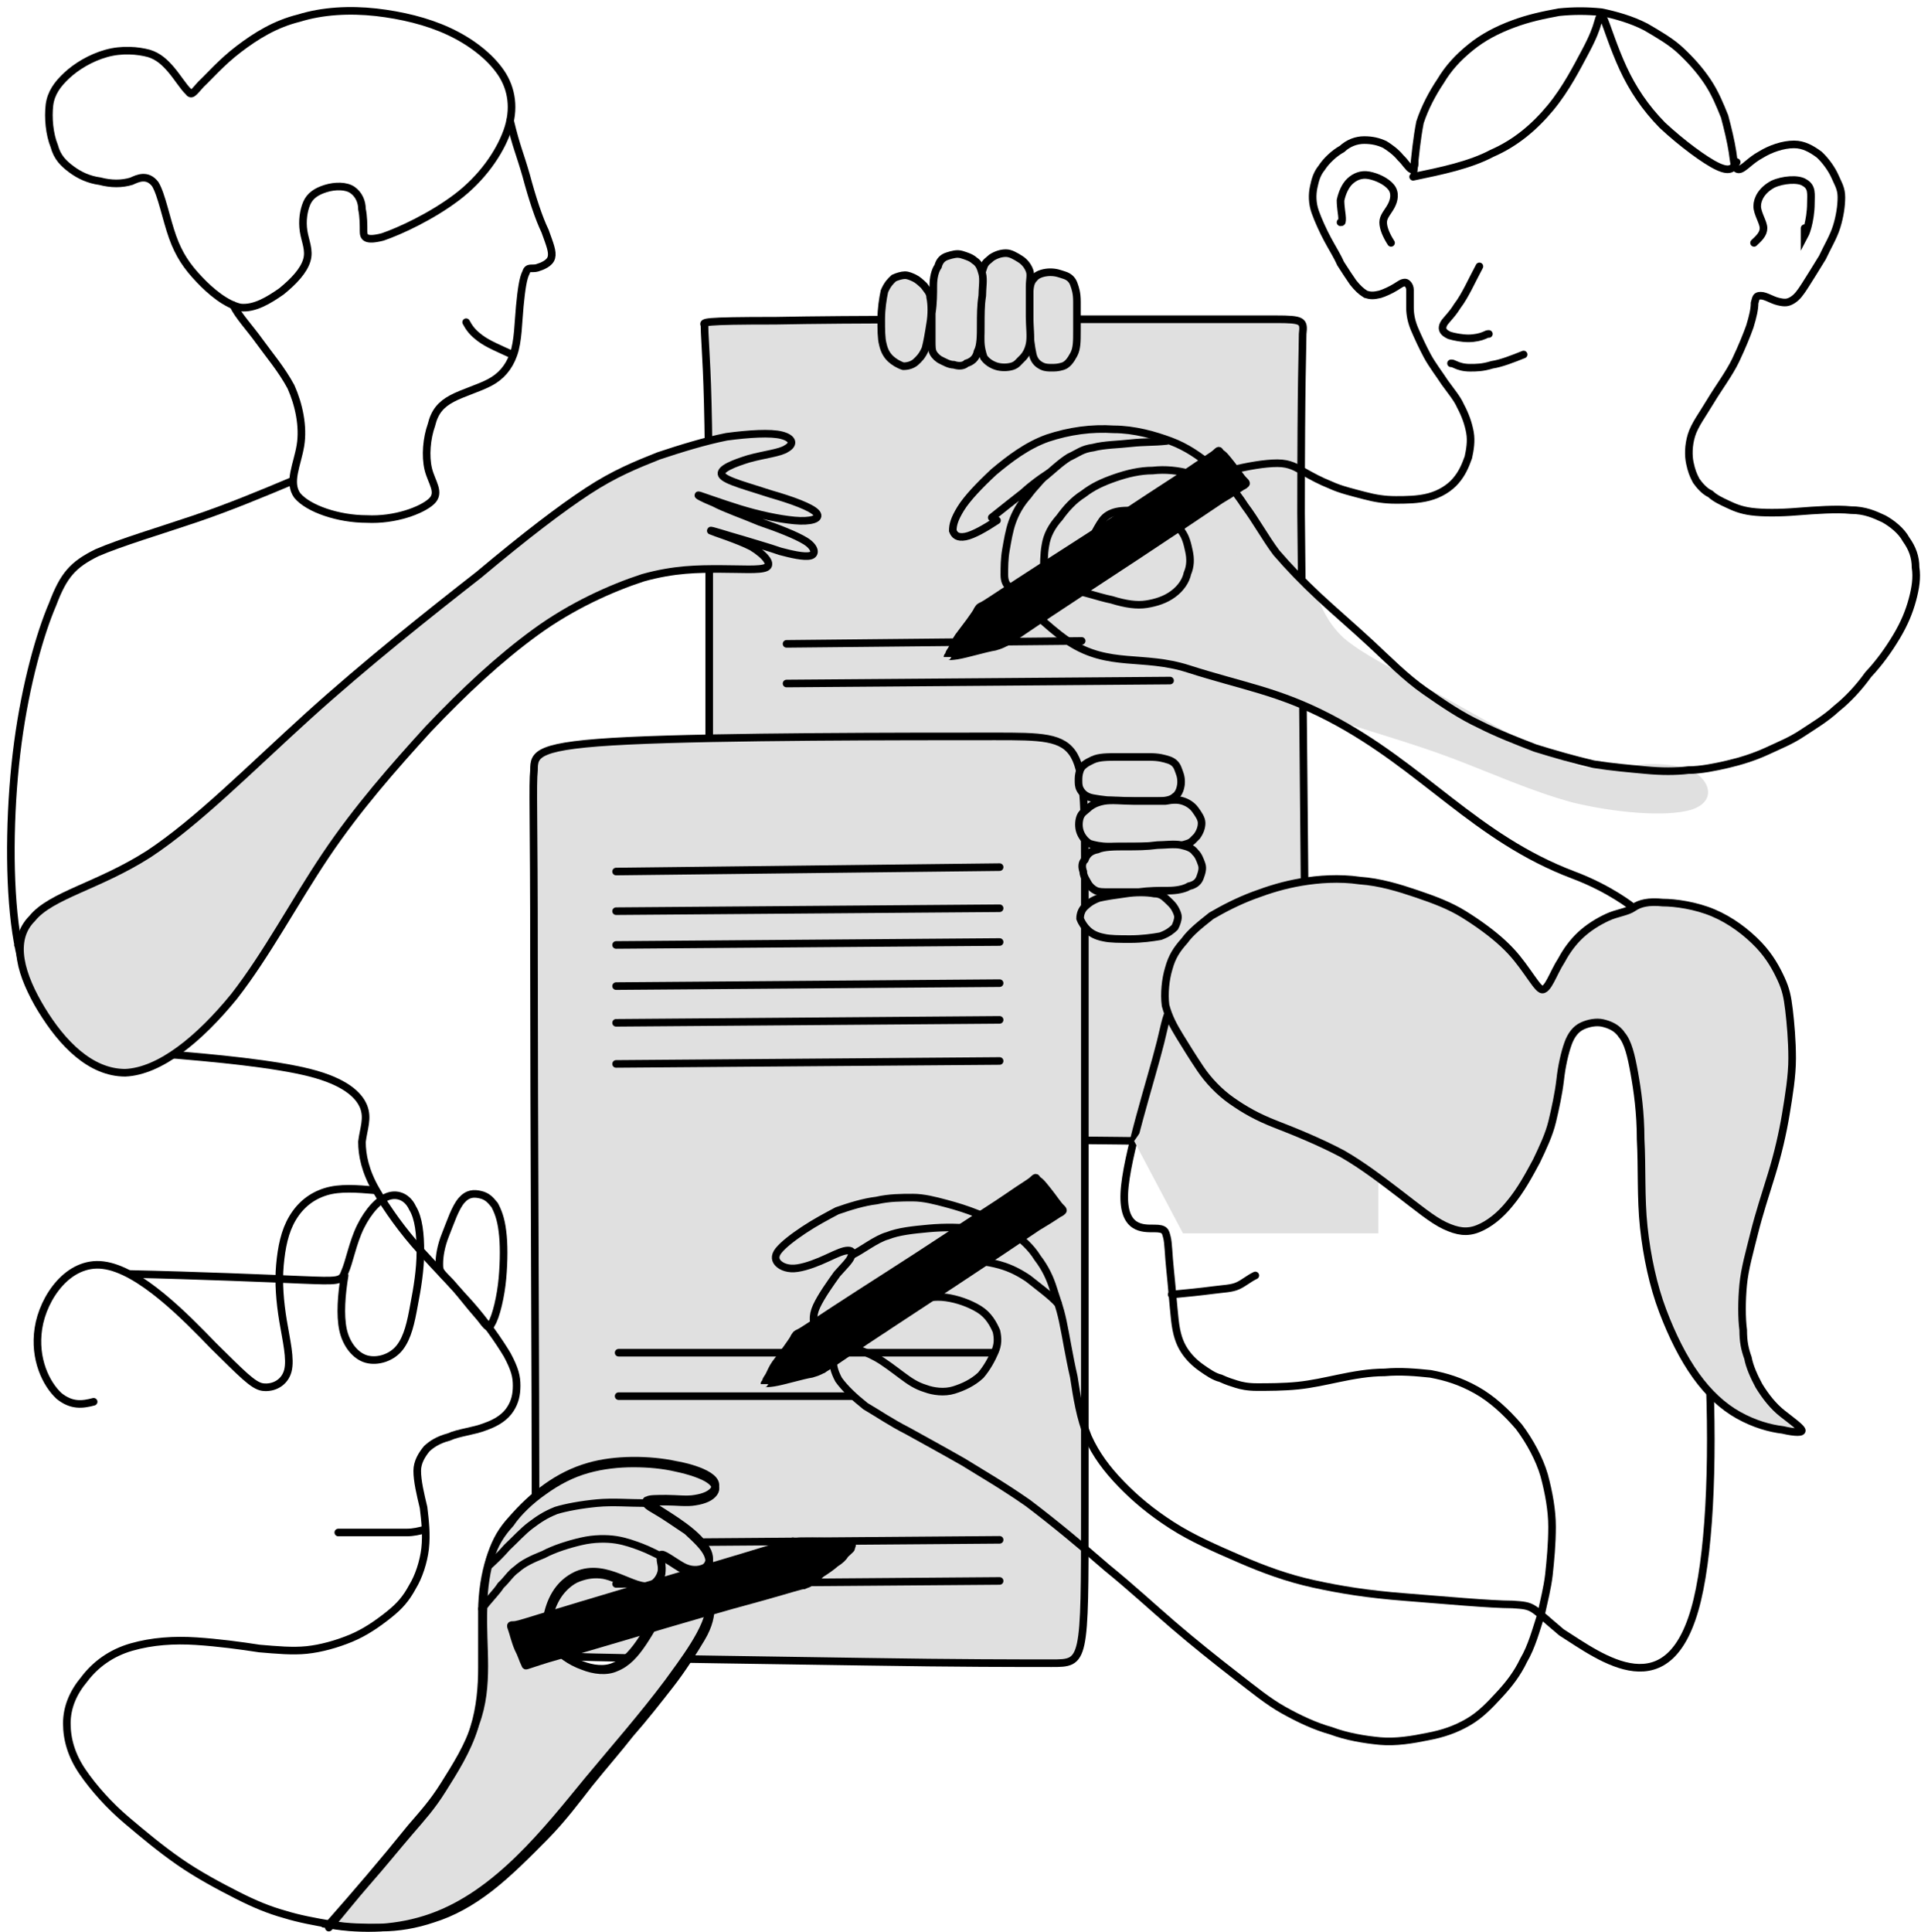 <?xml version="1.0" encoding="UTF-8"?> <svg xmlns="http://www.w3.org/2000/svg" width="177" height="178" viewBox="0 0 177 178" fill="none"> <path fill-rule="evenodd" clip-rule="evenodd" d="M71.454 29.547C78.143 29.412 91.668 29.412 100.83 29.412C109.992 29.412 114.936 29.412 117.554 29.412C120.026 29.412 120.171 29.547 120.026 30.765C120.026 32.118 119.88 34.69 119.88 47.274C120.018 59.858 120.207 82.589 120.317 93.959C120.462 105.325 120.462 105.325 111.3 105.19C102.139 105.055 83.669 104.919 74.508 104.784C65.346 104.649 65.346 104.513 65.346 94.635C65.346 84.622 65.346 64.73 65.346 52.551C65.346 40.237 65.201 35.637 65.055 33.066C64.91 30.495 64.91 30.224 64.91 29.953C64.764 29.683 64.619 29.547 71.454 29.547Z" fill="#E0E0E0" stroke="black" stroke-width="0.7" stroke-miterlimit="22.926" stroke-linecap="round"></path> <path d="M72.472 59.318L99.666 59.047" stroke="black" stroke-width="0.7" stroke-miterlimit="22.926" stroke-linecap="round"></path> <path d="M72.472 62.971L107.81 62.7" stroke="black" stroke-width="0.7" stroke-miterlimit="22.926" stroke-linecap="round"></path> <path fill-rule="evenodd" clip-rule="evenodd" d="M57.929 68.248C66.364 67.842 83.233 67.842 91.668 67.842C100.102 67.842 99.957 67.842 99.957 82.05C99.957 96.258 99.957 124.811 99.957 139.019C99.957 153.227 99.957 153.227 96.903 153.227C93.994 153.227 88.177 153.227 79.743 153.092C71.308 152.957 60.401 152.821 54.875 152.686C49.349 152.551 49.349 152.551 49.349 139.966C49.349 127.382 49.203 102.212 49.203 88.41C49.203 74.743 49.058 72.443 49.203 70.954C49.203 69.466 49.349 68.654 57.929 68.248Z" fill="#E0E0E0" stroke="black" stroke-width="0.7" stroke-miterlimit="22.926" stroke-linecap="round"></path> <path d="M56.766 80.293L92.105 79.887" stroke="black" stroke-width="0.7" stroke-miterlimit="22.926" stroke-linecap="round"></path> <path d="M56.766 83.945L92.105 83.675" stroke="black" stroke-width="0.7" stroke-miterlimit="22.926" stroke-linecap="round"></path> <path d="M57 124.624H91.5" stroke="black" stroke-width="0.7" stroke-miterlimit="22.926" stroke-linecap="round"></path> <path d="M57 128.624H78.5" stroke="black" stroke-width="0.7" stroke-miterlimit="22.926" stroke-linecap="round"></path> <path d="M56.766 142.133L92.105 141.862" stroke="black" stroke-width="0.7" stroke-miterlimit="22.926" stroke-linecap="round"></path> <path d="M56.766 145.921L92.105 145.65" stroke="black" stroke-width="0.7" stroke-miterlimit="22.926" stroke-linecap="round"></path> <path fill-rule="evenodd" clip-rule="evenodd" d="M156.236 71.226C154.782 70.278 152.019 70.278 149.983 70.549C148.093 70.82 146.929 71.226 144.021 70.008C140.967 68.79 136.168 65.948 132.241 63.783C128.315 61.618 125.552 60.265 123.807 58.776C122.207 57.288 121.771 55.8 121.334 54.988C120.898 54.176 120.462 54.04 119.735 53.364C119.153 52.687 118.28 51.469 117.262 50.387C116.244 49.304 115.081 48.492 114.499 49.44C113.772 50.522 113.627 53.364 113.336 55.664C112.9 57.965 112.463 59.588 112.463 60.536C112.463 61.483 113.045 61.889 114.063 62.43C115.081 62.971 116.826 63.513 117.99 64.189C119.298 64.731 120.171 65.272 122.789 66.219C125.406 67.166 129.914 68.384 133.841 69.873C137.767 71.361 140.967 72.85 144.893 73.932C148.82 74.879 153.473 75.285 155.8 74.609C157.982 73.932 157.691 72.173 156.236 71.226Z" fill="#E0E0E0"></path> <path fill-rule="evenodd" clip-rule="evenodd" d="M30.298 177.314C33.498 177.855 36.697 177.72 39.751 176.638C45.859 174.473 50.367 168.654 54.148 164.053C56.62 161.076 59.238 158.099 61.565 154.987C62.728 153.363 65.491 149.845 65.346 147.95C65.346 147.274 64.91 146.868 64.473 146.597C63.892 146.326 63.31 146.191 62.728 146.326C62.147 146.462 61.71 146.868 61.129 147.815C59.965 149.439 58.656 152.686 56.62 153.498C55.748 153.904 54.584 153.769 53.566 153.363C52.403 152.957 51.24 152.145 50.803 151.333C50.222 150.657 50.222 149.98 50.367 149.168C50.658 147.544 51.385 145.921 53.13 145.109C55.893 143.891 58.511 146.597 59.965 146.056C60.547 145.785 60.983 145.109 60.983 144.432C60.983 143.755 60.692 143.214 60.983 143.214C61.274 143.214 62.147 143.891 62.874 144.297C63.601 144.703 64.328 144.703 64.91 144.432C65.346 144.161 65.491 143.62 65.201 142.944C64.473 141.32 61.856 139.831 60.401 138.884C59.674 138.478 59.383 138.207 59.674 138.207C59.82 138.072 60.547 138.072 61.419 138.072C62.292 138.072 63.31 138.207 64.037 138.072C64.91 137.937 65.491 137.666 65.782 137.26C66.655 135.907 63.164 135.095 62.292 134.96C59.82 134.419 56.62 134.419 54.294 135.095C51.385 135.907 49.058 137.801 47.168 139.967C46.295 140.914 45.714 141.861 45.277 143.214C44.841 144.567 44.55 146.326 44.55 148.086C44.405 151.739 45.132 155.257 43.823 158.776C43.241 160.805 41.932 162.835 40.914 164.459C39.896 166.083 39.024 167.03 37.861 168.383C35.243 171.631 32.916 174.337 30.298 177.314Z" fill="#E0E0E0" stroke="black" stroke-width="0.7" stroke-miterlimit="22.926" stroke-linecap="round"></path> <path d="M14.738 97.071C19.973 97.477 25.354 98.019 28.553 98.83C31.753 99.642 33.061 100.86 33.498 101.943C33.934 103.025 33.498 103.972 33.352 105.19C33.352 106.408 33.643 107.897 34.661 109.656C35.679 111.415 37.133 113.445 38.733 115.204C40.333 116.963 41.787 118.451 43.241 120.075C44.696 121.699 46.004 123.594 46.731 124.811C47.459 126.165 47.604 126.841 47.604 127.653C47.604 128.465 47.459 129.142 47.022 129.818C46.586 130.495 45.859 131.036 44.696 131.442C43.678 131.848 42.223 131.983 41.351 132.389C40.333 132.66 39.751 133.066 39.315 133.472C38.878 134.013 38.442 134.69 38.442 135.502C38.442 136.449 38.733 137.667 39.024 138.884C39.169 140.102 39.315 141.32 39.169 142.673C39.024 143.891 38.588 145.244 38.006 146.192C37.424 147.274 36.843 147.951 35.825 148.763C34.806 149.575 33.643 150.386 32.334 150.928C31.026 151.469 29.571 151.875 28.262 152.01C26.953 152.146 25.499 152.01 23.9 151.875C22.154 151.604 20.119 151.334 18.083 151.198C16.047 151.063 14.011 151.198 12.12 151.74C10.23 152.281 8.775 153.363 7.757 154.717C6.739 155.934 6.158 157.288 6.158 158.776C6.158 160.265 6.594 161.753 7.612 163.242C8.63 164.73 10.084 166.354 11.684 167.707C13.284 169.06 14.738 170.278 16.483 171.496C18.228 172.714 20.264 173.796 21.864 174.608C23.463 175.42 24.772 175.961 26.226 176.367C27.535 176.773 28.989 177.044 30.589 177.315C32.043 177.585 33.643 177.585 35.097 177.585C36.697 177.585 38.297 177.315 39.896 176.773C41.642 176.232 43.387 175.285 45.132 173.932C46.877 172.579 48.622 170.819 50.222 169.196C51.821 167.572 53.13 165.813 54.294 164.324C55.602 162.7 56.911 161.212 58.075 159.723C59.383 158.235 60.547 156.746 61.71 155.258C62.874 153.769 63.892 152.146 64.619 150.928C65.346 149.71 65.491 148.763 65.491 148.086C65.491 147.409 65.055 147.004 64.619 146.733C64.037 146.462 63.455 146.327 62.874 146.462C62.292 146.598 61.856 147.003 61.274 147.951C60.692 148.898 59.965 150.251 59.238 151.334C58.511 152.416 57.784 153.228 56.766 153.634C55.893 154.04 54.73 153.905 53.712 153.499C52.548 153.093 51.385 152.281 50.949 151.469C50.367 150.792 50.367 150.116 50.513 149.304C50.658 148.492 50.949 147.68 51.385 147.004C51.821 146.327 52.548 145.65 53.276 145.38C54.003 145.109 54.73 144.974 55.602 145.109C56.33 145.244 57.202 145.65 57.929 145.921C58.656 146.192 59.383 146.462 59.965 146.327C60.547 146.056 60.983 145.38 60.983 144.703C60.983 144.027 60.692 143.485 60.983 143.485C61.274 143.485 62.147 144.162 62.874 144.568C63.601 144.974 64.328 144.974 64.91 144.703C65.346 144.432 65.491 143.891 65.2 143.215C64.91 142.538 64.183 141.861 63.31 141.05C62.292 140.373 61.129 139.561 60.401 139.155C59.674 138.749 59.383 138.478 59.674 138.478C59.82 138.343 60.547 138.343 61.419 138.343C62.292 138.343 63.31 138.478 64.037 138.343C64.91 138.208 65.491 137.937 65.782 137.531C66.073 137.125 65.928 136.719 65.346 136.313C64.764 135.907 63.601 135.502 62.292 135.231C61.129 134.96 59.82 134.825 58.365 134.825C57.057 134.825 55.602 134.96 54.148 135.366C52.694 135.772 51.385 136.449 50.076 137.396C48.913 138.208 47.749 139.29 47.022 140.373C46.15 141.32 45.568 142.267 45.132 143.621C44.695 144.974 44.405 146.733 44.405 148.492C44.405 150.251 44.405 151.875 44.405 153.634C44.405 155.393 44.259 157.288 43.678 159.182C43.096 161.212 41.787 163.242 40.769 164.865C39.751 166.489 38.878 167.436 37.715 168.79C36.552 170.143 35.243 171.767 33.934 173.255C32.625 174.744 31.462 176.232 30.298 177.585" stroke="black" stroke-width="0.7" stroke-miterlimit="22.926" stroke-linecap="round"></path> <path d="M26.954 44.297C24.045 45.515 21.137 46.733 17.937 47.815C14.738 48.898 11.102 49.98 8.921 50.927C6.74 52.01 5.867 52.957 4.849 55.664C3.686 58.37 2.377 62.971 1.65 68.383C0.923 73.796 0.777 80.291 1.359 85.028C1.941 89.764 3.249 92.605 4.995 94.5C7.321 97.206 10.23 98.018 13.138 97.477M5.867 85.298C4.413 85.975 3.104 86.516 1.65 87.057" stroke="black" stroke-width="0.7" stroke-miterlimit="22.926" stroke-linecap="round"></path> <path fill-rule="evenodd" clip-rule="evenodd" d="M156.383 147.41C158.855 137.126 157.546 111.686 153.474 99.372C149.402 86.923 148.093 92.177 139.95 93.125C131.806 94.072 116.682 90.847 112.028 91.524C107.374 92.201 107.811 92.471 106.938 95.989C106.066 99.508 103.739 106.544 103.593 109.927C103.448 113.31 105.338 113.175 106.356 113.175C107.374 113.175 107.374 113.445 107.52 113.987C107.665 114.528 107.665 115.61 107.811 116.964C107.956 118.317 108.101 120.211 108.247 121.564C108.392 122.918 108.683 123.729 109.119 124.406C109.556 125.083 110.137 125.624 110.719 126.03C111.301 126.436 111.883 126.842 112.464 126.977C113.046 127.248 113.482 127.383 113.918 127.518C114.355 127.654 114.936 127.789 115.809 127.789C116.827 127.789 118.281 127.789 119.59 127.654C120.899 127.518 122.062 127.248 123.371 126.977C124.68 126.706 126.134 126.436 127.588 126.436C129.043 126.301 130.497 126.436 131.806 126.571C133.26 126.842 134.569 127.248 136.023 128.06C137.477 128.872 138.786 130.089 139.95 131.443C140.968 132.796 141.84 134.42 142.276 135.908C142.713 137.532 143.004 139.156 143.004 140.644C143.004 142.268 142.858 143.756 142.713 145.11C142.567 146.328 142.276 147.41 141.986 148.763C141.549 150.116 141.113 151.74 140.386 152.958C139.804 154.176 139.077 155.123 138.205 156.07C137.332 157.018 136.459 157.965 135.296 158.641C134.133 159.318 132.969 159.724 131.515 159.995C130.206 160.265 128.606 160.536 127.152 160.401C125.698 160.265 124.098 159.995 122.644 159.453C121.19 159.047 119.735 158.371 118.281 157.559C116.827 156.747 115.518 155.664 113.773 154.311C112.028 152.958 109.992 151.334 108.101 149.71C106.211 148.087 104.32 146.328 101.994 144.433C99.667 142.403 97.049 140.238 94.722 138.479C92.395 136.855 90.505 135.773 88.76 134.69C86.869 133.608 85.124 132.66 83.67 131.849C82.07 131.037 80.907 130.225 79.743 129.548C78.725 128.736 77.853 127.924 77.271 127.112C76.835 126.301 76.689 125.624 76.835 125.218C76.98 124.812 77.417 124.541 77.707 124.406C77.998 124.271 78.289 124.135 78.871 124.271C79.307 124.406 80.034 124.677 80.761 125.083C81.489 125.489 82.361 126.165 83.088 126.706C83.815 127.248 84.397 127.654 85.27 127.924C85.997 128.195 87.015 128.33 87.887 128.06C88.76 127.789 89.632 127.383 90.36 126.706C90.941 126.03 91.377 125.218 91.668 124.541C91.959 123.865 91.959 123.324 91.814 122.647C91.523 121.97 91.087 121.158 90.214 120.617C89.342 120.076 88.178 119.67 87.16 119.535C86.142 119.399 85.27 119.535 84.543 119.941C83.815 120.347 83.088 120.888 82.507 121.429C81.925 121.97 81.489 122.512 80.907 122.647C80.325 122.782 79.743 122.647 79.307 122.376C78.871 122.106 78.58 121.97 78.144 122.106C77.708 122.241 77.271 122.782 76.835 123.053C76.253 123.188 75.672 122.918 75.235 122.512C74.945 121.97 74.799 121.294 75.235 120.347C75.672 119.399 76.544 118.181 77.126 117.37C77.853 116.558 78.289 116.152 78.435 115.746C78.58 115.475 78.58 115.204 78.144 115.204C77.708 115.204 77.126 115.475 76.253 115.881C75.381 116.287 74.363 116.693 73.49 116.828C72.618 116.964 72.036 116.693 71.745 116.422C71.454 116.152 71.309 115.746 71.745 115.204C72.181 114.663 73.054 113.987 74.072 113.31C75.09 112.633 76.108 112.092 77.126 111.551C78.289 111.145 79.598 110.739 80.761 110.604C81.925 110.333 83.088 110.333 84.106 110.333C85.124 110.333 86.142 110.604 87.16 110.874C88.178 111.145 89.051 111.416 90.069 111.822C91.087 112.227 92.25 112.769 93.123 113.445C94.141 114.122 95.013 114.934 95.595 115.881C96.322 116.828 96.758 117.776 97.049 118.723C97.34 119.67 97.631 120.347 97.922 121.7C98.213 123.053 98.503 124.947 98.94 126.842C99.231 128.736 99.521 130.631 100.248 132.39C100.976 134.014 101.994 135.367 103.302 136.72C104.611 138.073 106.066 139.291 107.956 140.509C109.847 141.727 112.028 142.674 114.209 143.621C116.391 144.568 118.572 145.38 121.044 145.922C123.517 146.463 125.989 146.869 129.479 147.139C132.969 147.41 137.332 147.816 139.368 147.816C141.404 147.951 140.968 147.951 143.876 150.387C147.512 152.687 153.91 157.694 156.383 147.41Z" stroke="black" stroke-width="0.7" stroke-miterlimit="22.926" stroke-linecap="round"></path> <path d="M130.255 15.738C130.4 14.25 130.546 12.761 130.836 11.273C131.273 9.92 132 8.566 132.727 7.484C133.454 6.266 134.327 5.319 135.49 4.372C136.653 3.424 137.962 2.748 139.417 2.207C140.871 1.665 142.18 1.395 143.634 1.124C144.943 0.989 146.252 0.989 147.56 1.124C148.869 1.395 150.323 1.801 151.632 2.477C152.796 3.154 153.959 3.83 154.832 4.642C155.704 5.454 156.577 6.401 157.304 7.484C158.031 8.566 158.467 9.649 158.904 10.732C159.194 11.814 159.485 13.032 159.631 13.979C159.776 14.926 159.776 15.603 160.212 15.603C160.649 15.603 161.23 14.791 162.248 14.25C163.121 13.709 164.284 13.303 165.302 13.303C166.175 13.303 166.902 13.709 167.629 14.25C168.211 14.791 168.792 15.603 169.083 16.28C169.374 16.956 169.665 17.362 169.665 18.174C169.665 18.986 169.52 19.933 169.229 20.88C168.938 21.828 168.356 22.775 167.92 23.722C167.338 24.669 166.756 25.616 166.32 26.293C165.884 26.97 165.593 27.376 165.157 27.646C164.721 27.917 164.43 27.917 163.848 27.782C163.266 27.646 162.685 27.24 162.248 27.24C161.812 27.24 161.812 27.376 161.667 27.917C161.667 28.458 161.521 29.135 161.23 30.082C160.939 30.894 160.503 31.976 159.922 33.194C159.34 34.412 158.322 35.765 157.595 36.983C156.868 38.201 156.14 39.148 155.85 40.096C155.559 41.043 155.559 41.99 155.704 42.666C155.85 43.343 155.995 43.749 156.286 44.29C156.577 44.696 157.013 45.238 157.595 45.508C158.031 45.914 158.613 46.185 159.194 46.455C159.776 46.726 160.358 46.997 161.376 47.132C162.394 47.267 163.993 47.267 165.593 47.132C167.338 46.997 169.229 46.861 170.538 46.997C171.846 46.997 172.719 47.403 173.591 47.809C174.319 48.215 175.191 48.891 175.627 49.703C176.209 50.515 176.5 51.327 176.5 52.274C176.645 53.221 176.5 54.169 176.209 55.251C175.918 56.334 175.482 57.416 174.755 58.634C174.028 59.852 173.155 61.07 172.137 62.152C171.265 63.37 170.247 64.453 169.229 65.265C168.211 66.212 167.047 66.888 166.029 67.565C165.011 68.242 163.993 68.647 162.83 69.189C161.667 69.73 160.358 70.136 159.194 70.407C158.031 70.677 156.722 70.948 155.559 70.948C154.395 71.083 153.086 71.083 151.632 70.948C150.178 70.813 148.578 70.677 146.833 70.407C145.088 70.001 143.198 69.459 141.452 68.918C139.707 68.242 137.962 67.565 136.363 66.753C134.617 65.941 133.018 64.859 131.273 63.641C129.528 62.423 127.928 60.799 126.328 59.311C124.729 57.822 122.983 56.334 121.529 54.98C120.075 53.627 118.766 52.274 117.603 50.921C116.585 49.568 115.712 47.944 114.694 46.591C113.822 45.238 112.658 43.884 111.64 42.937C110.477 41.99 109.313 41.178 107.859 40.637C106.405 40.096 104.514 39.554 102.624 39.554C100.588 39.419 98.552 39.69 96.516 40.366C94.626 41.043 93.026 42.261 91.572 43.478C90.263 44.696 89.099 45.914 88.518 46.861C87.936 47.809 87.79 48.35 87.79 48.891C87.936 49.297 88.227 49.568 88.954 49.432C89.681 49.297 90.844 48.62 91.862 47.944" stroke="black" stroke-width="0.7" stroke-miterlimit="22.926" stroke-linecap="round"></path> <path d="M96.467 54.717C97.049 54.447 97.63 54.176 98.648 54.312C99.666 54.447 101.12 54.988 102.429 55.259C103.738 55.665 104.756 55.8 105.629 55.665C106.501 55.529 107.374 55.259 108.101 54.717C108.828 54.176 109.264 53.5 109.41 52.823C109.701 52.146 109.701 51.47 109.555 50.793C109.41 50.117 109.264 49.44 108.828 48.899C108.392 48.358 107.665 47.681 107.374 47.41C107.083 47.14 106.937 47.14 106.937 47.14" stroke="black" stroke-width="0.7" stroke-miterlimit="22.926" stroke-linecap="round"></path> <path d="M96 57.124C96 57.124 97.452 58.443 98.5 59.124C102.193 61.525 105.304 60.281 109.5 61.624C114.579 63.25 117.769 63.661 122.5 66.124C131.099 70.6 135.927 77.207 145 80.624C148.414 81.91 150.5 83.624 150.5 83.624" stroke="black" stroke-width="0.7" stroke-linecap="round"></path> <path d="M78.871 121.701C79.307 120.754 79.744 119.942 80.616 119.13C81.343 118.318 82.507 117.506 83.816 117.1C84.979 116.559 86.288 116.288 87.597 116.153C89.051 116.017 90.505 116.153 91.668 116.423C92.832 116.694 93.704 117.1 94.722 117.777C95.74 118.588 96.918 119.447 97.5 120.124" stroke="black" stroke-width="0.7" stroke-miterlimit="22.926" stroke-linecap="round"></path> <path d="M78.5 115.624C79.373 115.218 80.761 114.121 81.779 113.85C82.797 113.444 84.106 113.309 85.56 113.174C87.014 113.039 88.759 113.039 90.359 113.309" stroke="black" stroke-width="0.7" stroke-miterlimit="22.926" stroke-linecap="round"></path> <path d="M130.351 14.934C130.351 15.34 130.205 15.611 130.06 15.611C129.769 15.475 129.478 14.934 129.042 14.528C128.606 13.987 128.024 13.581 127.588 13.31C127.006 13.04 126.424 12.904 125.697 12.904C124.97 12.904 124.243 13.175 123.661 13.716C122.934 14.122 122.207 14.799 121.771 15.475C121.334 16.017 121.189 16.558 121.044 17.235C120.898 17.911 120.898 18.723 121.189 19.535C121.48 20.347 121.916 21.294 122.352 22.106C122.789 22.918 123.225 23.594 123.516 24.271C123.952 24.948 124.388 25.624 124.679 26.03C125.115 26.571 125.406 26.842 125.843 27.113C126.279 27.248 126.57 27.248 127.151 27.113C127.588 26.977 128.169 26.707 128.606 26.436C129.042 26.165 129.187 26.03 129.478 26.03C129.624 26.03 129.914 26.301 129.914 26.707C129.914 27.113 129.914 27.654 129.914 28.331C129.914 29.007 130.06 29.684 130.351 30.36C130.642 31.037 131.078 31.984 131.514 32.796C131.95 33.608 132.678 34.555 133.114 35.232C133.696 36.044 134.277 36.72 134.568 37.397C135.004 38.209 135.295 39.021 135.441 39.833C135.586 40.644 135.441 41.456 135.295 42.133C135.004 42.945 134.714 43.621 134.132 44.298C133.55 44.975 132.678 45.516 131.66 45.786C130.642 46.057 129.478 46.057 128.606 46.057C127.588 46.057 126.715 45.922 125.697 45.651C124.679 45.38 123.516 45.11 122.643 44.704C121.625 44.298 120.898 43.892 120.171 43.486C119.444 43.08 118.862 42.674 117.699 42.674C116.535 42.674 114.936 42.945 113.336 43.351" stroke="black" stroke-width="0.7" stroke-miterlimit="22.926" stroke-linecap="round"></path> <path fill-rule="evenodd" clip-rule="evenodd" d="M96.757 25.081C97.339 25.081 97.63 25.217 98.066 25.352C98.502 25.488 98.793 25.758 98.939 26.164C99.084 26.57 99.23 26.976 99.23 27.788C99.23 28.6 99.23 29.547 99.23 30.494C99.23 31.442 99.229 32.118 98.939 32.659C98.648 33.201 98.357 33.607 97.921 33.742C97.484 33.877 97.194 33.877 96.903 33.877C96.612 33.877 96.321 33.877 96.03 33.742C95.739 33.607 95.303 33.336 95.157 32.659C95.012 31.983 94.867 31.035 94.867 29.953C94.867 28.87 94.867 27.788 94.867 27.111C94.867 26.299 95.012 25.893 95.303 25.623C95.594 25.217 96.321 25.081 96.757 25.081Z" fill="#E0E0E0" stroke="black" stroke-width="0.7" stroke-miterlimit="22.926" stroke-linecap="round"></path> <path fill-rule="evenodd" clip-rule="evenodd" d="M94.866 24.946C94.721 24.54 94.43 24.134 93.993 23.863C93.557 23.593 93.121 23.322 92.685 23.322C92.249 23.322 91.812 23.458 91.376 23.728C91.085 23.999 90.794 24.134 90.649 24.54C90.503 24.946 90.358 25.352 90.358 26.029C90.358 26.705 90.358 27.788 90.358 28.735C90.358 29.682 90.358 30.629 90.358 31.306C90.358 31.983 90.503 32.524 90.649 32.93C90.94 33.336 91.376 33.606 91.812 33.742C92.248 33.877 92.83 33.877 93.266 33.742C93.703 33.606 93.848 33.336 94.139 33.065C94.43 32.794 94.721 32.389 94.866 31.712C95.011 31.035 94.866 30.088 94.866 29.141C94.866 28.194 94.866 27.247 94.866 26.435C94.866 25.758 95.011 25.352 94.866 24.946Z" fill="#E0E0E0" stroke="black" stroke-width="0.7" stroke-miterlimit="22.926" stroke-linecap="round"></path> <path fill-rule="evenodd" clip-rule="evenodd" d="M90.504 25.216C90.359 24.675 90.213 24.269 89.777 23.999C89.486 23.728 89.05 23.593 88.614 23.457C88.177 23.322 87.741 23.457 87.305 23.593C86.869 23.728 86.578 23.999 86.432 24.54C86.141 24.946 85.996 25.622 85.996 26.299C85.996 27.111 85.996 27.923 85.851 28.87C85.851 29.817 85.851 30.629 85.851 31.306C85.851 31.982 85.851 32.253 85.996 32.524C86.141 32.794 86.432 33.065 86.723 33.2C87.014 33.336 87.45 33.606 87.886 33.606C88.323 33.742 88.759 33.742 89.05 33.471C89.486 33.336 89.922 33.065 90.068 32.388C90.359 31.847 90.359 30.9 90.359 29.953C90.359 29.005 90.359 28.194 90.504 27.246C90.504 26.57 90.65 25.758 90.504 25.216Z" fill="#E0E0E0" stroke="black" stroke-width="0.7" stroke-miterlimit="22.926" stroke-linecap="round"></path> <path fill-rule="evenodd" clip-rule="evenodd" d="M85.123 26.299C84.832 26.028 84.542 25.758 84.251 25.622C83.96 25.487 83.669 25.352 83.378 25.352C83.087 25.352 82.651 25.487 82.36 25.622C82.069 25.893 81.778 26.163 81.488 26.84C81.342 27.517 81.197 28.464 81.197 29.411C81.197 30.358 81.197 31.17 81.342 31.712C81.488 32.388 81.778 32.794 82.069 33.065C82.36 33.335 82.796 33.606 83.233 33.741C83.669 33.741 84.105 33.606 84.396 33.335C84.687 33.065 84.978 32.794 85.269 32.117C85.414 31.576 85.56 30.764 85.705 29.817C85.85 29.005 85.85 28.058 85.705 27.381C85.705 26.975 85.414 26.705 85.123 26.299Z" fill="#E0E0E0" stroke="black" stroke-width="0.7" stroke-miterlimit="22.926" stroke-linecap="round"></path> <path d="M59.529 138.478C57.929 138.478 56.475 138.343 55.021 138.478C53.566 138.613 52.112 138.884 51.24 139.155C50.222 139.561 49.64 139.967 48.913 140.508C48.186 141.049 47.459 141.861 46.731 142.538C46.15 143.214 45.568 143.756 45.132 144.161" stroke="black" stroke-width="0.7" stroke-miterlimit="22.926" stroke-linecap="round"></path> <path d="M61.128 143.486C60.547 143.216 59.819 142.81 59.092 142.539C58.365 142.268 57.638 141.998 56.766 141.862C55.893 141.727 54.73 141.727 53.566 141.998C52.403 142.268 51.094 142.674 50.076 143.215C49.058 143.621 48.185 144.027 47.604 144.569C47.022 144.975 46.731 145.516 46.149 146.057C45.713 146.734 44.986 147.41 44.404 148.222" stroke="black" stroke-width="0.7" stroke-miterlimit="22.926" stroke-linecap="round"></path> <path d="M91.377 47.681C92.395 46.869 93.413 46.057 94.285 45.38C95.158 44.568 96.176 43.892 96.176 43.892C96.176 44.027 95.303 44.839 94.722 45.651C93.995 46.463 93.558 47.275 93.267 48.087C92.977 48.898 92.831 49.846 92.686 50.657C92.54 51.469 92.54 52.281 92.54 52.958C92.54 53.499 92.686 53.905 93.122 54.176C93.558 54.446 94.285 54.717 94.867 54.582C95.449 54.311 95.74 53.635 96.467 53.228C97.049 52.823 98.067 52.958 98.794 52.417C99.521 51.875 100.103 50.657 100.539 49.71C100.975 48.898 101.266 48.357 101.557 47.951C101.848 47.545 102.284 47.275 102.866 47.139C103.447 47.004 104.32 47.004 105.192 47.139C106.065 47.275 107.083 47.41 107.665 47.681C108.246 47.951 108.537 48.357 108.828 48.763" stroke="black" stroke-width="0.7" stroke-miterlimit="22.926" stroke-linecap="round"></path> <path d="M96 44.124C96.873 43.447 97.627 42.665 98.5 42.124C99.373 41.718 99.711 41.37 100.729 41.234C101.747 40.964 103.055 40.964 104.219 40.828C105.528 40.693 106.191 40.759 107.5 40.624" stroke="black" stroke-width="0.7" stroke-miterlimit="22.926" stroke-linecap="round"></path> <path d="M96.176 52.958C96.176 52.01 96.176 51.063 96.322 50.251C96.467 49.304 96.903 48.492 97.63 47.68C98.212 46.868 98.939 46.056 99.812 45.515C100.684 44.839 101.557 44.432 102.72 44.026C103.884 43.621 105.047 43.35 106.211 43.35C107.374 43.215 108.537 43.35 109.555 43.621C110.573 43.756 111.737 44.026 112.755 44.297" stroke="black" stroke-width="0.7" stroke-miterlimit="22.926" stroke-linecap="round"></path> <path d="M136.313 24.541C135.586 25.894 135.004 27.247 134.277 28.195C133.696 29.142 133.114 29.548 132.968 29.954C132.823 30.36 132.968 30.63 133.55 30.901C133.986 31.036 134.714 31.172 135.295 31.172C135.877 31.172 136.459 31.036 136.75 30.901C137.04 30.766 137.04 30.766 137.186 30.766" stroke="black" stroke-width="0.7" stroke-miterlimit="22.926" stroke-linecap="round"></path> <path d="M140.385 32.661C139.367 33.067 138.349 33.473 137.477 33.608C136.604 33.879 136.023 33.879 135.441 33.879C134.859 33.879 134.423 33.744 134.132 33.608C133.841 33.473 133.841 33.473 133.696 33.473" stroke="black" stroke-width="0.7" stroke-miterlimit="22.926" stroke-linecap="round"></path> <path d="M128.17 22.376C127.733 21.699 127.443 21.023 127.443 20.482C127.443 19.94 127.879 19.534 128.17 18.993C128.461 18.452 128.606 17.775 128.17 17.234C127.733 16.693 126.861 16.287 126.134 16.151C125.407 16.016 124.825 16.287 124.389 16.693C123.952 17.099 123.662 17.775 123.516 18.452C123.516 19.128 123.662 19.805 123.662 20.076C123.662 20.482 123.662 20.482 123.516 20.482" stroke="black" stroke-width="0.7" stroke-miterlimit="22.926" stroke-linecap="round"></path> <path d="M130.206 16.288C132.823 15.746 135.441 15.205 137.477 14.122C139.658 13.175 141.403 11.687 142.858 9.928C144.312 8.168 145.33 6.139 146.057 4.786C146.784 3.432 147.075 2.62 147.22 2.079C147.366 1.538 147.511 1.132 147.802 1.809C148.093 2.485 148.675 4.38 149.547 6.274C150.42 8.168 151.583 9.928 153.183 11.551C154.928 13.175 157.109 14.799 158.273 15.34C159.436 15.882 159.727 15.476 160.018 14.934" stroke="black" stroke-width="0.7" stroke-miterlimit="22.926" stroke-linecap="round"></path> <path d="M161.618 22.377C162.054 21.971 162.491 21.565 162.491 21.024C162.491 20.483 161.909 19.671 161.909 18.994C161.909 18.318 162.345 17.506 163.363 16.964C164.236 16.558 165.69 16.423 166.272 16.829C166.999 17.235 166.853 17.912 166.853 18.724C166.853 19.535 166.708 20.347 166.563 20.889C166.417 21.43 166.272 21.701 166.272 21.701C166.272 21.701 166.272 21.295 166.272 21.024" stroke="black" stroke-width="0.7" stroke-miterlimit="22.926" stroke-linecap="round"></path> <path d="M107.956 119.264C109.41 119.129 110.719 118.993 111.737 118.858C112.755 118.723 113.482 118.723 114.064 118.452C114.646 118.181 115.082 117.776 115.664 117.505" stroke="black" stroke-width="0.7" stroke-miterlimit="22.926" stroke-linecap="round"></path> <path d="M8.63 129.142C7.612 129.412 6.594 129.548 5.431 128.6C4.267 127.518 3.104 125.217 3.54 122.376C3.976 119.534 6.303 116.151 9.503 116.557C12.847 116.963 17.065 121.293 19.682 123.999C22.3 126.571 23.318 127.653 24.191 127.788C25.209 127.924 26.227 127.382 26.517 126.3C26.808 125.217 26.372 123.458 26.081 121.699C25.79 119.94 25.645 118.181 25.79 116.557C25.936 114.933 26.226 113.445 26.954 112.227C27.681 111.009 28.699 110.197 30.008 109.791C31.316 109.385 32.916 109.521 34.516 109.656" stroke="black" stroke-width="0.7" stroke-miterlimit="22.926" stroke-linecap="round"></path> <path d="M31.17 141.186C32.334 141.186 33.497 141.186 34.661 141.186C35.679 141.186 36.697 141.186 37.424 141.186C38.151 141.186 38.587 141.05 39.169 140.915" stroke="black" stroke-width="0.7" stroke-miterlimit="22.926" stroke-linecap="round"></path> <path fill-rule="evenodd" clip-rule="evenodd" d="M14.301 16.963C14.883 17.91 15.319 20.21 15.901 21.834C16.483 23.458 17.21 24.541 18.373 25.759C19.391 26.841 20.846 28.059 22.154 28.329C23.463 28.465 24.772 27.653 25.936 26.841C27.099 25.894 27.971 24.947 28.262 23.999C28.553 23.052 28.117 22.24 27.971 21.293C27.826 20.346 27.971 19.399 28.262 18.722C28.553 18.045 29.135 17.639 30.007 17.369C30.88 17.098 31.898 17.098 32.48 17.504C33.061 17.91 33.352 18.587 33.352 19.263C33.498 19.94 33.498 20.752 33.498 21.293C33.498 21.834 33.643 22.24 35.243 21.834C36.842 21.293 39.751 19.94 42.078 18.181C44.404 16.422 46.004 14.121 46.731 12.091C47.459 10.062 47.168 8.167 46.15 6.679C45.132 5.19 43.386 3.837 41.351 2.89C39.315 1.943 36.988 1.401 34.661 1.131C32.189 0.86 29.716 0.995 27.535 1.672C25.354 2.213 23.609 3.296 22.009 4.514C20.409 5.731 19.246 7.085 18.519 7.761C17.792 8.573 17.646 8.844 17.355 8.438C16.919 8.032 16.337 7.085 15.756 6.408C15.174 5.731 14.592 5.19 13.72 4.92C12.702 4.649 11.248 4.514 9.793 4.92C8.339 5.326 7.03 6.137 6.158 6.949C5.285 7.761 4.703 8.573 4.558 9.656C4.413 10.874 4.558 12.362 4.994 13.445C5.285 14.527 5.867 15.068 6.594 15.61C7.321 16.151 8.194 16.557 9.212 16.692C10.229 16.963 11.248 16.963 12.12 16.692C12.702 16.422 13.574 16.016 14.301 16.963Z" stroke="black" stroke-width="0.7" stroke-miterlimit="22.926" stroke-linecap="round"></path> <path d="M47 11.124C47.582 13.56 47.895 14.121 48.477 16.151C49.059 18.316 49.64 20.075 50.222 21.293C50.658 22.511 50.949 23.188 50.804 23.729C50.658 24.27 49.931 24.541 49.495 24.676C49.059 24.811 48.622 24.541 48.477 25.082C48.186 25.623 48.041 26.706 47.895 28.195C47.75 29.683 47.75 31.442 47.313 32.66C46.877 33.878 46.15 34.69 45.132 35.231C44.114 35.772 42.66 36.178 41.642 36.719C40.624 37.261 40.042 37.937 39.751 39.155C39.315 40.373 39.17 41.997 39.46 43.215C39.751 44.433 40.624 45.38 39.751 46.192C38.879 47.004 36.407 47.951 33.789 47.816C31.171 47.816 28.408 46.868 27.39 45.65C26.517 44.433 27.39 42.809 27.681 41.05C27.972 39.291 27.535 37.261 26.808 35.637C25.936 34.013 24.772 32.66 23.9 31.442C23.027 30.224 21.936 29.071 21.5 28.124" stroke="black" stroke-width="0.7" stroke-miterlimit="22.926" stroke-linecap="round"></path> <path d="M11.975 117.369C18.228 117.505 24.627 117.775 27.826 117.911C31.171 118.046 31.462 118.046 31.753 117.234C32.189 116.287 32.48 114.528 33.207 113.039C33.934 111.551 34.952 110.468 35.825 110.198C36.697 109.927 37.57 110.333 38.006 111.28C38.588 112.227 38.733 113.716 38.733 115.34C38.733 116.963 38.443 118.723 38.152 120.211C37.861 121.835 37.57 123.188 36.843 124.135C36.116 125.082 34.807 125.488 33.789 125.218C32.771 124.947 31.898 123.865 31.608 122.511C31.317 121.158 31.462 119.264 31.753 117.505" stroke="black" stroke-width="0.7" stroke-miterlimit="22.926" stroke-linecap="round"></path> <path fill-rule="evenodd" clip-rule="evenodd" d="M40.478 116.421C40.478 115.744 40.623 114.797 41.06 113.715C41.496 112.632 41.932 111.279 42.514 110.602C43.096 109.926 43.677 109.926 44.259 110.061C44.841 110.196 45.132 110.467 45.568 111.008C45.859 111.549 46.15 112.226 46.295 113.444C46.441 114.526 46.441 116.15 46.295 117.774C46.15 119.398 45.713 121.292 45.277 121.969C44.986 122.645 44.727 121.936 44 121.124C43.273 120.312 42.227 118.936 41.5 118.124C40.5 117.124 40.478 117.097 40.478 116.421Z" stroke="black" stroke-width="0.7" stroke-miterlimit="22.926" stroke-linecap="round"></path> <path fill-rule="evenodd" clip-rule="evenodd" d="M88.178 60.399C89.05 60.264 90.795 59.723 91.668 59.587C92.54 59.317 92.54 59.317 94.722 57.828C96.903 56.34 101.266 53.498 104.756 51.198C108.246 48.897 110.864 47.138 112.464 46.056C114.063 45.108 114.354 44.838 114.645 44.702C114.791 44.567 114.936 44.567 114.645 44.297C114.354 44.026 113.918 43.349 113.482 42.808C113.045 42.267 112.755 41.861 112.464 41.725C112.318 41.455 112.318 41.455 112.028 41.725C111.737 41.996 111.01 42.402 109.846 43.214C108.683 44.026 106.938 45.108 103.884 47.138C100.83 49.168 96.322 52.01 93.849 53.633C91.377 55.257 90.795 55.663 90.505 55.798C90.214 55.934 90.214 55.934 90.068 56.204C89.923 56.475 89.632 56.881 89.341 57.287C89.05 57.693 88.614 58.234 88.323 58.64C88.032 59.046 87.887 59.452 87.741 59.723C87.596 59.993 87.451 60.129 87.451 60.264C87.451 60.399 87.305 60.399 87.305 60.535C87.305 60.399 87.305 60.535 88.178 60.399Z" fill="black" stroke="black" stroke-width="0.7" stroke-miterlimit="22.926" stroke-linecap="round"></path> <path d="M92.686 59.182C91.813 58.235 90.94 57.152 90.068 56.205" stroke="black" stroke-width="0.7" stroke-miterlimit="22.926" stroke-linecap="round"></path> <path fill-rule="evenodd" clip-rule="evenodd" d="M71.308 127.381C72.181 127.245 73.926 126.704 74.798 126.569C75.671 126.298 75.671 126.298 77.852 124.81C80.034 123.321 84.396 120.48 87.887 118.179C91.377 115.879 93.995 114.12 95.594 113.037C97.194 112.09 97.485 111.819 97.776 111.684C97.921 111.549 98.066 111.549 97.776 111.278C97.485 111.007 97.048 110.331 96.612 109.789C96.176 109.248 95.885 108.842 95.594 108.707C95.449 108.436 95.449 108.436 95.158 108.707C94.867 108.978 94.14 109.383 92.977 110.195C91.813 111.007 90.068 112.09 87.014 114.12C83.96 116.149 79.452 118.991 76.98 120.615C74.507 122.239 73.926 122.645 73.635 122.78C73.344 122.915 73.344 122.915 73.199 123.186C73.053 123.457 72.762 123.862 72.472 124.268C72.181 124.674 71.744 125.216 71.454 125.622C71.163 126.028 71.017 126.433 70.872 126.704C70.726 126.975 70.581 127.11 70.581 127.245C70.581 127.381 70.436 127.381 70.436 127.516C70.436 127.381 70.436 127.516 71.308 127.381Z" fill="black" stroke="black" stroke-width="0.7" stroke-miterlimit="22.926" stroke-linecap="round"></path> <path d="M75.816 126.163C74.943 125.215 74.071 124.133 73.198 123.186" stroke="black" stroke-width="0.7" stroke-miterlimit="22.926" stroke-linecap="round"></path> <path fill-rule="evenodd" clip-rule="evenodd" d="M77.707 142.132C76.835 141.997 74.944 141.997 74.072 141.997C73.199 141.997 73.199 141.997 70.581 142.809C67.964 143.621 62.874 145.109 58.802 146.327C54.73 147.545 51.531 148.492 49.785 149.034C48.04 149.575 47.604 149.71 47.313 149.71C47.022 149.71 47.022 149.71 47.168 150.116C47.313 150.522 47.459 151.199 47.749 151.875C48.04 152.417 48.186 152.958 48.331 153.228C48.477 153.499 48.331 153.499 48.767 153.364C49.204 153.228 49.931 152.958 51.385 152.552C52.839 152.146 54.73 151.605 58.366 150.522C62.001 149.44 67.091 147.951 70.145 147.139C73.053 146.327 73.781 146.057 74.072 146.057C74.362 145.921 74.508 145.921 74.653 145.786C74.944 145.651 75.235 145.38 75.671 144.974C76.108 144.703 76.689 144.297 76.98 144.027C77.416 143.756 77.707 143.486 77.853 143.215C78.143 142.944 78.289 142.809 78.289 142.809C78.434 142.674 78.434 142.674 78.434 142.538C78.58 142.268 78.58 142.268 77.707 142.132Z" fill="black" stroke="black" stroke-width="0.7" stroke-miterlimit="22.926" stroke-linecap="round"></path> <path d="M73.053 141.997C73.49 143.215 74.071 144.433 74.507 145.651" stroke="black" stroke-width="0.7" stroke-miterlimit="22.926" stroke-linecap="round"></path> <path d="M47.167 32.661C46.004 32.119 44.986 31.713 44.259 31.172C43.532 30.631 43.241 30.225 42.95 29.684" stroke="black" stroke-width="0.7" stroke-miterlimit="22.926" stroke-linecap="round"></path> <path fill-rule="evenodd" clip-rule="evenodd" d="M3.831 93.012C5.722 96.124 8.34 98.831 11.539 98.831C14.738 98.695 18.374 95.718 21.573 91.794C24.627 87.87 27.099 83.134 30.008 78.803C32.916 74.473 36.261 70.684 39.461 67.166C42.805 63.648 46.005 60.671 49.35 58.235C52.694 55.799 56.33 54.176 59.239 53.228C62.147 52.416 64.328 52.416 66.364 52.416C68.255 52.416 70 52.552 70.582 52.281C71.163 52.011 70.582 51.199 69.273 50.387C67.964 49.71 65.783 49.034 65.492 48.898C65.346 48.763 66.946 49.304 68.4 49.71C69.709 50.116 70.727 50.387 71.891 50.793C72.909 51.063 74.072 51.334 74.654 51.199C75.235 51.063 75.09 50.387 74.217 49.846C73.345 49.304 71.6 48.628 70 48.086C68.4 47.41 66.801 46.868 65.783 46.327C64.765 45.921 64.037 45.515 64.474 45.651C64.91 45.786 66.364 46.327 68.109 46.868C69.855 47.41 71.745 47.816 73.199 47.951C74.654 48.086 75.672 47.816 75.235 47.274C74.799 46.733 72.909 46.057 71.018 45.515C68.982 44.839 66.801 44.297 66.51 43.756C66.219 43.215 67.673 42.674 68.982 42.268C70.436 41.862 71.891 41.726 72.472 41.321C73.199 40.914 73.054 40.373 72.036 40.103C71.018 39.832 68.982 39.967 66.946 40.238C64.91 40.644 62.729 41.321 60.693 41.997C58.657 42.809 56.621 43.621 54.149 45.245C51.676 46.868 48.477 49.304 44.114 52.958C39.606 56.476 33.644 61.212 28.408 65.948C23.028 70.82 18.229 75.691 13.72 78.668C9.067 81.645 4.704 82.457 2.959 84.622C0.923 86.652 1.941 89.9 3.831 93.012Z" fill="#E0E0E0" stroke="black" stroke-width="0.7" stroke-miterlimit="22.926" stroke-linecap="round"></path> <path fill-rule="evenodd" clip-rule="evenodd" d="M108.828 72.038C108.828 71.496 108.682 71.226 108.537 70.82C108.391 70.414 108.101 70.143 107.664 70.008C107.228 69.873 106.792 69.737 105.919 69.737C105.047 69.737 104.029 69.737 103.011 69.737C101.993 69.737 101.266 69.737 100.684 70.008C100.102 70.279 99.666 70.549 99.52 70.955C99.375 71.361 99.375 71.632 99.375 71.902C99.375 72.173 99.375 72.444 99.52 72.714C99.666 72.985 99.957 73.391 100.684 73.526C101.411 73.662 102.429 73.797 103.592 73.797C104.756 73.797 105.919 73.797 106.646 73.797C107.519 73.797 107.955 73.662 108.246 73.391C108.682 73.12 108.828 72.444 108.828 72.038Z" fill="#E0E0E0" stroke="black" stroke-width="0.7" stroke-miterlimit="22.926" stroke-linecap="round"></path> <path fill-rule="evenodd" clip-rule="evenodd" d="M108.973 73.796C109.41 73.932 109.846 74.202 110.137 74.608C110.428 75.014 110.718 75.42 110.718 75.826C110.718 76.232 110.573 76.638 110.282 77.044C109.991 77.315 109.846 77.585 109.41 77.721C108.973 77.856 108.537 77.991 107.81 77.991C107.083 77.991 105.919 77.991 104.901 77.991C103.883 77.991 102.866 77.991 102.138 77.991C101.411 77.991 100.83 77.856 100.393 77.721C99.957 77.45 99.666 77.044 99.521 76.638C99.375 76.232 99.375 75.691 99.521 75.285C99.666 74.879 99.957 74.743 100.248 74.473C100.539 74.202 100.975 73.932 101.702 73.796C102.429 73.661 103.447 73.796 104.465 73.796C105.483 73.796 106.501 73.796 107.374 73.796C108.101 73.661 108.537 73.661 108.973 73.796Z" fill="#E0E0E0" stroke="black" stroke-width="0.7" stroke-miterlimit="22.926" stroke-linecap="round"></path> <path fill-rule="evenodd" clip-rule="evenodd" d="M108.828 77.856C109.409 77.992 109.846 78.127 110.137 78.533C110.427 78.804 110.573 79.21 110.718 79.616C110.864 80.022 110.718 80.428 110.573 80.834C110.427 81.24 110.137 81.51 109.555 81.645C109.119 81.916 108.391 82.051 107.664 82.051C106.792 82.051 105.919 82.051 104.901 82.187C103.883 82.187 103.011 82.187 102.284 82.187C101.556 82.187 101.266 82.187 100.975 82.051C100.684 81.916 100.393 81.645 100.248 81.375C100.102 81.104 99.811 80.698 99.811 80.292C99.666 79.886 99.666 79.48 99.957 79.21C100.102 78.804 100.393 78.398 101.12 78.263C101.702 77.992 102.72 77.992 103.738 77.992C104.756 77.992 105.628 77.992 106.646 77.856C107.228 77.856 108.246 77.721 108.828 77.856Z" fill="#E0E0E0" stroke="black" stroke-width="0.7" stroke-miterlimit="22.926" stroke-linecap="round"></path> <path fill-rule="evenodd" clip-rule="evenodd" d="M107.519 82.864C107.81 83.134 108.101 83.405 108.247 83.675C108.392 83.946 108.537 84.217 108.537 84.487C108.537 84.758 108.392 85.164 108.247 85.434C107.956 85.705 107.665 85.976 106.938 86.246C106.211 86.382 105.193 86.517 104.175 86.517C103.157 86.517 102.284 86.517 101.702 86.382C100.975 86.246 100.539 85.976 100.248 85.705C99.957 85.434 99.666 85.029 99.521 84.623C99.521 84.217 99.666 83.811 99.957 83.54C100.248 83.269 100.539 82.999 101.266 82.728C101.848 82.593 102.72 82.457 103.738 82.322C104.611 82.187 105.629 82.187 106.356 82.322C106.938 82.322 107.229 82.593 107.519 82.864Z" fill="#E0E0E0" stroke="black" stroke-width="0.7" stroke-miterlimit="22.926" stroke-linecap="round"></path> <path d="M56.766 87.058L92.105 86.787" stroke="black" stroke-width="0.7" stroke-miterlimit="22.926" stroke-linecap="round"></path> <path d="M56.766 90.846L92.105 90.575" stroke="black" stroke-width="0.7" stroke-miterlimit="22.926" stroke-linecap="round"></path> <path d="M56.766 94.23L92.105 93.959" stroke="black" stroke-width="0.7" stroke-miterlimit="22.926" stroke-linecap="round"></path> <path d="M56.766 98.018L92.105 97.747" stroke="black" stroke-width="0.7" stroke-miterlimit="22.926" stroke-linecap="round"></path> <path d="M109 98.624H127V113.624H109L104.5 105.124L109 98.624Z" fill="#E0E0E0"></path> <path fill-rule="evenodd" clip-rule="evenodd" d="M153.203 83.154C154.366 83.154 156.256 83.424 157.856 84.101C159.456 84.778 160.91 85.86 162.073 87.078C163.091 88.16 163.673 89.243 164.109 90.19C164.546 91.138 164.691 91.814 164.837 93.032C164.982 94.25 165.127 95.874 165.127 97.498C165.127 99.121 164.837 100.88 164.546 102.64C164.255 104.399 163.819 106.293 163.237 108.188C162.655 110.082 162.074 111.841 161.637 113.6C161.201 115.359 160.765 116.848 160.619 118.336C160.474 119.825 160.474 121.449 160.619 122.531C160.619 123.614 160.765 124.29 161.056 125.102C161.201 125.914 161.637 126.861 162.073 127.673C162.655 128.621 163.382 129.568 164.255 130.244C165.127 130.921 165.855 131.462 166 131.733C166.145 132.003 165.418 132.003 164.255 131.733C163.091 131.598 161.637 131.192 160.183 130.38C158.729 129.568 157.42 128.35 156.256 126.726C155.093 125.102 154.075 123.072 153.203 120.772C152.33 118.472 151.748 115.765 151.457 113.059C151.167 110.353 151.312 107.511 151.167 104.94C151.167 102.504 150.876 100.474 150.585 98.851C150.294 97.227 150.003 96.009 149.422 95.332C148.985 94.656 148.258 94.385 147.676 94.25C147.095 94.115 146.368 94.25 145.786 94.52C145.204 94.791 144.768 95.332 144.477 96.144C144.186 96.956 143.895 98.174 143.75 99.527C143.604 100.745 143.314 102.098 143.023 103.316C142.732 104.534 142.15 105.752 141.569 106.97C140.841 108.323 140.114 109.676 139.096 110.894C138.224 111.976 137.206 112.788 136.188 113.194C135.17 113.6 134.297 113.465 133.134 112.924C131.97 112.382 130.516 111.165 128.917 109.947C127.317 108.729 125.572 107.376 123.681 106.293C121.645 105.211 119.318 104.263 117.573 103.587C115.828 102.91 114.665 102.234 113.501 101.422C112.338 100.61 111.32 99.527 110.593 98.445C109.866 97.362 109.284 96.415 108.702 95.468C108.121 94.52 107.684 93.709 107.394 92.626C107.248 91.543 107.394 90.19 107.684 89.243C107.975 88.16 108.412 87.484 109.139 86.672C109.72 85.86 110.593 85.184 111.611 84.372C112.774 83.695 114.083 83.019 115.537 82.477C116.992 81.936 118.3 81.53 119.9 81.259C121.5 80.989 123.39 80.853 125.281 81.124C127.171 81.259 128.917 81.801 130.516 82.342C132.116 82.883 133.57 83.424 134.879 84.236C136.188 85.048 137.497 85.996 138.515 86.943C139.533 87.89 140.114 88.702 140.696 89.514C141.278 90.326 141.714 91.002 142.005 91.138C142.296 91.273 142.587 90.867 142.877 90.326C143.168 89.784 143.459 89.108 143.895 88.431C144.332 87.619 144.913 86.807 145.64 86.131C146.368 85.454 147.24 84.913 148.113 84.507C148.985 84.101 149.918 84.03 150.5 83.624C151.082 83.218 151.894 83.019 153.203 83.154Z" fill="#E0E0E0" stroke="black" stroke-width="0.7" stroke-miterlimit="22.926" stroke-linecap="round"></path> </svg> 